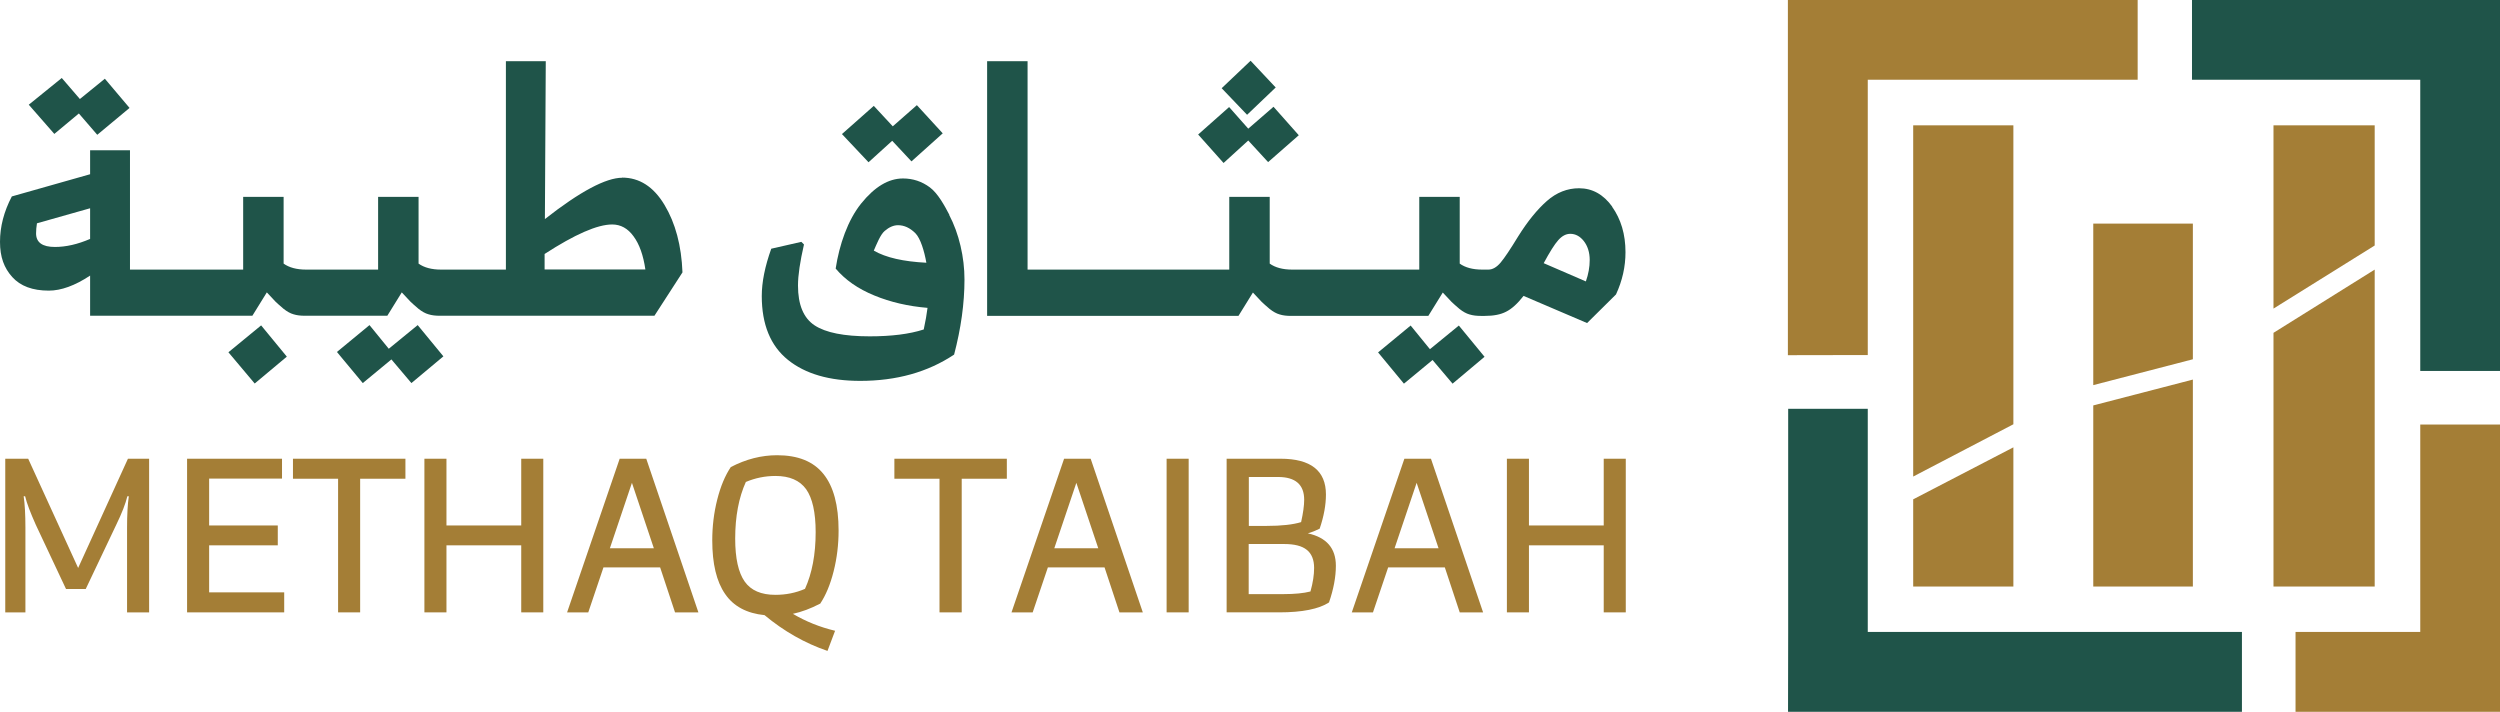 <svg xmlns="http://www.w3.org/2000/svg" xmlns:xlink="http://www.w3.org/1999/xlink" id="Layer_2" data-name="Layer 2" viewBox="0 0 171.18 48.74"><defs><style>      .cls-1 {        clip-path: url(#clippath);      }      .cls-2 {        fill: none;      }      .cls-2, .cls-3, .cls-4 {        stroke-width: 0px;      }      .cls-3 {        fill: #a47e36;      }      .cls-5 {        clip-path: url(#clippath-1);      }      .cls-4 {        fill: #1f5449;      }    </style><clipPath id="clippath"><rect class="cls-2" width="171.18" height="48.74"></rect></clipPath><clipPath id="clippath-1"><rect class="cls-2" y="0" width="171.18" height="48.74"></rect></clipPath></defs><g id="Layer_1-2" data-name="Layer 1"><g id="Artwork_8" data-name="Artwork 8"><g class="cls-1"><g class="cls-5"><path class="cls-3" d="M10.21,31.41v10.52h-1.51v-5.79c0-.9.04-1.62.12-2.16h-.1c-.12.5-.37,1.15-.76,1.95l-2.09,4.4h-1.35l-2.07-4.4c-.37-.83-.62-1.48-.73-1.95h-.1c.08.54.12,1.26.12,2.16v5.79H.36v-10.52h1.57l3.42,7.48,3.41-7.48h1.45Z"></path><polygon class="cls-3" points="19.46 40.56 19.46 41.93 12.81 41.93 12.81 31.41 19.31 31.41 19.31 32.77 14.32 32.77 14.32 35.98 19.02 35.98 19.02 37.34 14.32 37.34 14.32 40.56 19.46 40.56"></polygon><polygon class="cls-3" points="27.76 32.78 24.66 32.78 24.66 41.93 23.15 41.93 23.15 32.78 20.06 32.78 20.06 31.41 27.76 31.41 27.76 32.78"></polygon><polygon class="cls-3" points="37.2 31.41 37.2 41.93 35.69 41.93 35.69 37.34 30.57 37.34 30.57 41.93 29.06 41.93 29.06 31.41 30.57 31.41 30.57 35.98 35.69 35.98 35.69 31.41 37.2 31.41"></polygon><path class="cls-3" d="M45.2,38.85h-3.88l-1.04,3.08h-1.45l3.6-10.52h1.82l3.57,10.52h-1.6l-1.02-3.08ZM44.77,37.54l-1.5-4.48-1.51,4.48h3.01Z"></path><path class="cls-3" d="M56.14,41.34c-.63.33-1.25.56-1.85.69.88.52,1.84.91,2.89,1.16l-.52,1.38c-1.55-.53-2.99-1.35-4.31-2.45-1.21-.12-2.12-.6-2.7-1.45-.59-.85-.88-2.07-.88-3.67,0-.95.11-1.88.34-2.79.23-.91.54-1.65.93-2.23,1.04-.54,2.09-.81,3.17-.81,1.42,0,2.48.42,3.17,1.28.69.85,1.04,2.14,1.04,3.88,0,.95-.11,1.88-.34,2.79-.23.91-.54,1.65-.93,2.23M50.34,36.88c0,1.35.22,2.33.65,2.94.43.61,1.13.91,2.1.91.71,0,1.39-.13,2.03-.41.48-1.06.73-2.35.73-3.88,0-1.35-.22-2.33-.65-2.94-.44-.61-1.14-.91-2.1-.91-.71,0-1.39.14-2.03.41-.48,1.06-.73,2.35-.73,3.88"></path><polygon class="cls-3" points="68.94 32.78 65.85 32.78 65.85 41.93 64.33 41.93 64.33 32.78 61.24 32.78 61.24 31.41 68.94 31.41 68.94 32.78"></polygon><path class="cls-3" d="M75.63,38.85h-3.88l-1.04,3.08h-1.45l3.6-10.52h1.82l3.57,10.52h-1.6l-1.02-3.08ZM75.2,37.54l-1.5-4.48-1.51,4.48h3.01Z"></path><rect class="cls-3" x="79.88" y="31.41" width="1.51" height="10.52"></rect><path class="cls-3" d="M89.55,36.52c1.28.28,1.92,1.02,1.92,2.22,0,.77-.16,1.61-.47,2.51-.69.45-1.83.68-3.41.68h-3.6v-10.52h3.69c2.07,0,3.11.82,3.11,2.45,0,.71-.14,1.49-.43,2.34-.26.13-.53.24-.81.32M85.51,32.66v3.35h1.21c1.03,0,1.82-.09,2.37-.26.14-.63.21-1.14.21-1.53,0-1.04-.6-1.56-1.79-1.56h-2ZM85.51,40.68h2.38c.76,0,1.37-.06,1.84-.18.17-.6.25-1.14.25-1.61,0-.56-.17-.98-.5-1.24-.33-.27-.85-.4-1.55-.4h-2.43v3.43Z"></path><path class="cls-3" d="M98.93,38.85h-3.88l-1.04,3.08h-1.45l3.6-10.52h1.82l3.57,10.52h-1.6l-1.02-3.08ZM98.5,37.54l-1.5-4.48-1.51,4.48h3.01Z"></path><polygon class="cls-3" points="111.32 31.41 111.32 41.93 109.81 41.93 109.81 37.34 104.69 37.34 104.69 41.93 103.18 41.93 103.18 31.41 104.69 31.41 104.69 35.98 109.81 35.98 109.81 31.41 111.32 31.41"></polygon><polygon class="cls-4" points="5.4 7.77 6.66 9.23 8.87 7.39 7.18 5.39 5.47 6.78 4.23 5.34 1.97 7.17 3.72 9.17 5.4 7.77"></polygon><polygon class="cls-4" points="15.64 24.12 17.44 26.26 19.64 24.42 17.88 22.28 15.64 24.12"></polygon><polygon class="cls-4" points="26.62 23.88 25.3 22.26 23.07 24.1 24.84 26.23 26.8 24.61 28.17 26.23 30.36 24.4 28.6 22.26 26.62 23.88"></polygon><path class="cls-4" d="M42.61,12.17c-1.12,0-2.89.94-5.3,2.83l.06-10.81h-2.73v14.27h-4.44c-.65,0-1.16-.14-1.54-.41v-4.57h-2.77v4.98h-4.93c-.65,0-1.16-.14-1.54-.41v-4.57h-2.77v4.98h-7.75v-8.17h-2.73v1.64l-5.36,1.52C.27,14.48,0,15.52,0,16.56s.28,1.79.84,2.41c.56.62,1.39.93,2.5.93.84,0,1.79-.34,2.83-1.03v2.75h11.11l.99-1.6c.28.3.48.52.6.64s.31.28.54.48c.24.19.47.32.69.38.22.07.48.1.77.1h5.65l.99-1.6c.28.3.48.52.6.64s.31.28.54.48c.24.19.47.32.69.38.22.07.48.1.77.1h14.7l1.92-2.97c-.07-1.83-.48-3.37-1.23-4.62-.75-1.25-1.72-1.87-2.91-1.87M6.17,16.36c-.86.37-1.66.55-2.41.55-.86,0-1.29-.31-1.29-.93,0-.21.02-.44.06-.69l3.64-1.03v2.09ZM37.29,18.46v-1.07c2.07-1.34,3.61-2.02,4.63-2.02.58,0,1.07.27,1.46.81.4.54.67,1.3.81,2.27h-6.9Z"></path><path class="cls-4" d="M65.01,14.72c-.34-.65-.79-1.48-1.34-1.89-.55-.41-1.17-.61-1.84-.61-.99,0-1.94.57-2.86,1.71-.92,1.14-1.5,2.82-1.75,4.46.65.77,1.52,1.38,2.64,1.84,1.11.46,2.33.74,3.65.85-.05.42-.14.92-.26,1.48-.99.32-2.22.47-3.7.47-1.75,0-3.01-.25-3.77-.75-.76-.5-1.14-1.41-1.14-2.73,0-.7.14-1.63.41-2.81l-.18-.18-2.06.47c-.43,1.2-.65,2.28-.65,3.24,0,1.95.6,3.41,1.79,4.37,1.19.96,2.84,1.44,4.95,1.44,2.49,0,4.63-.6,6.43-1.8.47-1.79.71-3.51.71-5.14,0-.76-.09-1.53-.27-2.3-.18-.77-.44-1.48-.78-2.13M59.83,17.16c.2-.45.45-1.1.75-1.35.3-.26.61-.39.91-.39.42,0,.81.18,1.18.54.36.36.62,1.24.76,2.03-1.57-.08-2.77-.35-3.6-.83"></path><polygon class="cls-4" points="61.09 9.64 62.41 11.05 64.55 9.13 62.78 7.2 61.13 8.65 59.83 7.25 57.65 9.18 59.47 11.11 61.09 9.64"></polygon><polygon class="cls-4" points="87.35 5.99 85.63 4.16 83.65 6.04 85.39 7.86 87.35 5.99"></polygon><polygon class="cls-4" points="85.47 9.62 86.83 11.1 88.93 9.26 87.2 7.31 85.47 8.81 84.16 7.33 82.04 9.21 83.78 11.16 85.47 9.62"></polygon><polygon class="cls-4" points="97.91 23.91 96.59 22.29 94.36 24.13 96.13 26.27 98.09 24.65 99.46 26.27 101.65 24.43 99.89 22.29 97.91 23.91"></polygon><path class="cls-4" d="M110.4,14.16c-.61-.85-1.37-1.27-2.28-1.27-.8,0-1.54.29-2.2.87-.66.58-1.32,1.39-1.97,2.43-.53.87-.93,1.47-1.2,1.79-.27.32-.55.48-.84.48h-.42c-.65,0-1.16-.14-1.54-.41v-4.57h-2.77v4.98h-8.7c-.65,0-1.16-.14-1.54-.41v-4.57h-2.77v4.98h-13.81V4.19h-2.77v17.44h17.21l.99-1.6c.28.3.48.52.6.64.12.12.31.28.54.48.24.19.47.32.69.38.22.07.48.1.77.1h9.41l.99-1.6c.28.3.48.52.6.64.12.12.31.28.54.48.24.19.47.32.69.38.23.07.48.1.77.1h.28c.59,0,1.08-.09,1.46-.29.38-.19.78-.55,1.19-1.08l4.35,1.86,1.98-1.96c.44-.95.65-1.91.65-2.89,0-1.23-.31-2.26-.92-3.12M108.59,19.27l-2.89-1.25c.41-.76.74-1.29,1-1.58.26-.29.53-.43.82-.43.36,0,.67.17.93.5.26.34.4.77.4,1.29,0,.49-.09.98-.26,1.46"></path><polygon class="cls-4" points="150.09 0 150.09 5.46 165.72 5.46 165.72 25.4 171.18 25.4 171.18 0 150.09 0"></polygon><polygon class="cls-4" points="127.89 43.27 127.89 27.99 122.44 27.99 122.44 43.28 122.43 48.74 127.89 48.74 153.51 48.74 153.51 43.27 127.89 43.27"></polygon><polygon class="cls-3" points="146.37 0 122.42 0 122.42 24.32 127.89 24.31 127.89 5.46 146.37 5.46 146.37 0"></polygon><polygon class="cls-3" points="165.72 29.07 165.72 43.27 157.18 43.27 157.18 48.74 165.74 48.74 171.18 48.74 171.18 43.28 171.18 29.07 165.72 29.07"></polygon><polygon class="cls-3" points="137.86 8.58 137.86 29.05 131 32.63 131 8.58 137.86 8.58"></polygon><polygon class="cls-3" points="131 34.19 137.86 30.63 137.86 40.16 131 40.16 131 34.19"></polygon><polygon class="cls-3" points="150.15 15.31 150.15 24.6 143.33 26.37 143.33 15.31 150.15 15.31"></polygon><polygon class="cls-3" points="143.33 27.76 150.15 25.99 150.15 40.16 143.33 40.16 143.33 27.76"></polygon><polygon class="cls-3" points="162.6 8.58 162.6 16.81 155.67 21.13 155.67 8.58 162.6 8.58"></polygon><polygon class="cls-3" points="155.67 22.79 162.6 18.46 162.6 40.16 155.67 40.16 155.67 22.79"></polygon></g></g></g></g></svg>